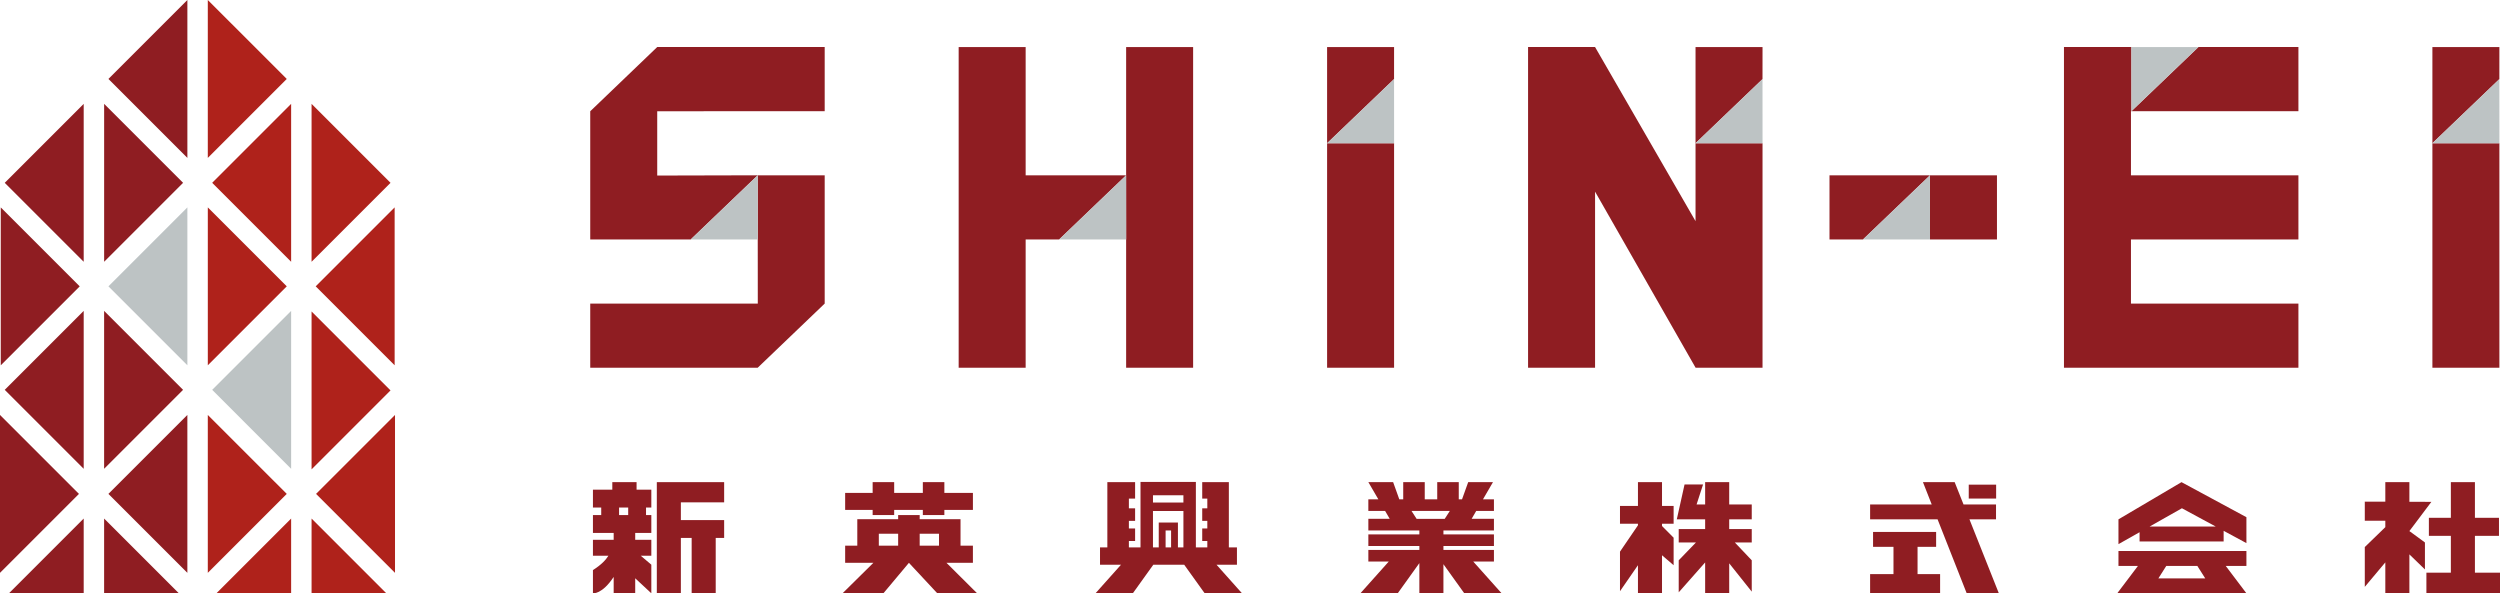 <?xml version="1.0" encoding="utf-8"?>
<!-- Generator: Adobe Illustrator 15.1.0, SVG Export Plug-In . SVG Version: 6.00 Build 0)  -->
<!DOCTYPE svg PUBLIC "-//W3C//DTD SVG 1.1//EN" "http://www.w3.org/Graphics/SVG/1.1/DTD/svg11.dtd">
<svg version="1.1" id="レイヤー_1" xmlns="http://www.w3.org/2000/svg" xmlns:xlink="http://www.w3.org/1999/xlink" x="0px"
	 y="0px" width="349.931px" height="83.045px" viewBox="245.475 255.231 349.931 83.045"
	 enable-background="new 245.475 255.231 349.931 83.045" xml:space="preserve">
<polygon fill="#8F1D22" points="245.581,284.263 256.633,295.314 245.581,306.365 "/>
<polygon fill="#8F1D22" points="257.19,320.852 246.139,309.799 257.19,298.748 "/>
<polygon fill="#8F1D22" points="260.048,298.746 271.099,309.798 260.048,320.849 "/>
<polygon fill="#8F1D22" points="245.475,313.312 256.526,324.362 245.475,335.413 "/>
<polygon fill="#8F1D22" points="260.051,269.77 271.102,280.821 260.051,291.872 "/>
<polygon fill="#8F1D22" points="257.19,269.77 246.139,280.821 257.19,291.872 "/>
<polygon fill="#BDC3C4" points="271.703,306.362 260.652,295.31 271.703,284.259 "/>
<polygon fill="#AF221B" points="274.563,284.26 285.614,295.311 274.563,306.362 "/>
<polygon fill="#8F1D22" points="271.703,277.334 260.652,266.282 271.703,255.23 "/>
<polygon fill="#AF221B" points="274.561,255.231 285.613,266.283 274.561,277.334 "/>
<polygon fill="#BDC3C4" points="286.226,320.852 275.175,309.799 286.226,298.748 "/>
<polygon fill="#AF221B" points="289.086,298.826 300.137,309.877 289.086,320.929 "/>
<polygon fill="#AF221B" points="300.765,335.413 289.714,324.361 300.765,313.311 "/>
<polygon fill="#AF221B" points="300.714,306.362 289.664,295.31 300.714,284.259 "/>
<polygon fill="#8F1D22" points="271.701,335.413 260.65,324.361 271.701,313.311 "/>
<polygon fill="#AF221B" points="274.561,313.312 285.613,324.362 274.561,335.413 "/>
<polygon fill="#AF221B" points="286.226,291.872 275.175,280.82 286.226,269.769 "/>
<polygon fill="#AF221B" points="289.086,291.872 300.137,280.82 289.086,269.769 "/>
<polygon fill="#8F1D22" points="246.139,338.864 257.19,338.864 257.19,327.812 "/>
<polygon fill="#8F1D22" points="260.048,338.864 271.099,338.864 260.048,327.812 "/>
<polygon fill="#AF221B" points="275.175,338.864 286.226,338.864 286.226,327.812 "/>
<polygon fill="#AF221B" points="289.086,338.864 300.137,338.864 289.086,327.812 "/>
<polygon fill="#8F1D22" points="585.8,325.477 582.722,325.466 582.722,322.717 579.354,322.717 579.354,325.454 576.481,325.446 
	576.481,328.115 579.354,328.115 579.354,329.018 576.481,331.802 576.481,337.374 579.354,333.947 579.354,338.276 
	582.722,338.276 582.722,332.827 584.899,334.938 584.899,331.162 582.722,329.568 "/>
<polygon fill="#8F1D22" points="591.895,335.39 591.895,330.235 595.262,330.235 595.262,327.709 591.895,327.709 591.895,322.718 
	588.527,322.718 588.527,327.709 585.451,327.709 585.451,330.235 588.527,330.235 588.527,335.39 585.105,335.39 585.105,338.276 
	588.527,338.276 591.895,338.276 595.406,338.276 595.406,335.39 "/>
<path fill="#8F1D22" d="M542.001,334.444h2.726l-2.898,3.832h4.247h0.194h9.201h1.872h2.568l-2.897-3.832h2.897v-2.085h-17.91
	V334.444L542.001,334.444z M554.149,336.19h-6.561l1.105-1.746h4.349L554.149,336.19z"/>
<path fill="#8F1D22" d="M542.001,327.924v3.473l2.955-1.671v1.293h11.767v-1.49l3.188,1.723v-3.629l-9.086-4.905L542.001,327.924z
	 M555.621,328.934h-9.265l4.527-2.561L555.621,328.934z"/>
<polygon fill="#8F1D22" points="513.879,331.773 516.479,331.773 516.479,329.688 507.652,329.688 507.652,331.773 510.511,331.773 
	510.511,335.591 507.239,335.591 507.239,338.275 510.511,338.275 513.879,338.275 517.037,338.275 517.037,335.591 
	513.879,335.591 "/>
<polygon fill="#8F1D22" points="524.863,327.925 524.863,325.839 520.314,325.839 519.074,322.717 514.634,322.717 515.862,325.839 
	507.239,325.839 507.239,327.925 516.683,327.925 520.759,338.275 525.258,338.275 521.144,327.925 "/>
<rect x="521.045" y="323.069" fill="#8F1D22" width="3.834" height="1.946"/>
<polygon fill="#8F1D22" points="478.11,322.716 474.743,322.716 474.743,326.045 472.228,326.045 472.228,328.54 474.743,328.54 
	474.743,328.759 472.228,332.448 472.228,337.985 474.743,334.345 474.743,338.275 478.11,338.275 478.11,332.95 479.736,334.347 
	479.736,330.494 478.11,328.859 478.11,328.54 479.736,328.54 479.736,326.045 478.11,326.045 "/>
<polygon fill="#8F1D22" points="487.516,322.716 484.148,322.716 484.148,325.839 482.95,325.839 483.857,323.045 481.265,323.045 
	480.181,327.924 481.438,327.924 482.504,327.924 484.148,327.924 484.148,329.282 480.449,329.282 480.449,331.161 
	482.861,331.161 480.449,333.658 480.449,338.14 484.148,333.956 484.148,338.275 487.516,338.275 487.516,334.081 490.671,338.043 
	490.671,333.658 488.304,331.161 490.671,331.161 490.671,329.282 487.516,329.282 487.516,327.924 490.671,327.924 
	490.671,325.839 487.516,325.839 "/>
<path fill="#8F1D22" d="M454.585,333.834v-1.626h-7.069v-0.554h7.069v-1.625h-7.069v-0.551h7.069v-1.626h-3.122l0.642-1.104h2.48
	v-1.626h-1.534l1.401-2.408h-3.468l-0.865,2.408h-0.457v-2.408h-3.014v2.408H444.9v-2.408h-3.013v2.408h-0.549l-0.864-2.408h-3.469
	l1.401,2.408h-1.401v1.626h2.348l0.643,1.104h-2.989v1.626h7.141v0.551h-7.141v1.625h7.141v0.554h-7.141v1.626h2.854l-3.966,4.438
	h5.225l3.027-4.222v4.222h3.368v-4.07l2.918,4.07h5.225l-3.966-4.438H454.585z M443.048,326.751h5.362l-0.712,1.103h-3.938
	L443.048,326.751z"/>
<path fill="#8F1D22" d="M418.613,334.278v-2.429h-1.133v-9.133h-2.305h-0.709h-0.713v2.305h0.713v1.362h-0.713v1.756h0.713v1.063
	h-0.713v1.757h0.713v0.89h-1.602v-5.097v-1.18v-1.023v-1.862h-1.744h-6.005v0.029v1.833v1.023v1.18v5.097h-1.627v-0.89h0.871v-1.757
	h-0.871v-1.063h0.871v-1.756h-0.871v-1.362h0.871v-2.305h-0.871h-0.552h-2.462v9.133h-1.027v2.429h2.938l-3.571,3.998h5.226
	l2.866-3.998h4.326l2.867,3.998h5.224l-3.569-3.998H418.613z M406.86,324.55h4.26v1.022h-4.26V324.55z M406.86,326.753h4.261v5.097
	h-0.768v-2.368v-1.115h-0.958h-0.768h-0.959v1.115v2.368h-0.809V326.753L406.86,326.753z M409.395,331.85h-0.768v-2.368h0.768
	V331.85z"/>
<polygon fill="#8F1D22" points="367.621,327.323 370.635,327.323 370.635,326.604 374.646,326.604 374.646,327.323 377.66,327.323 
	377.66,326.604 381.656,326.604 381.656,324.224 377.66,324.224 377.66,322.716 374.646,322.716 374.646,324.224 370.635,324.224 
	370.635,322.716 367.621,322.716 367.621,324.224 363.773,324.224 363.773,326.604 367.621,326.604 "/>
<path fill="#8F1D22" d="M379.923,334.011h1.732v-2.401h-1.732v-1.667v-2.039h-3.013h-2.705v-0.58h-3.014v0.58h-2.705h-3.013v2.039
	v1.667h-1.7v2.401h1.7h2.251l-4.318,4.264h5.721l3.571-4.264l3.974,4.264l5.574,0.003l-4.29-4.267H379.923z M376.91,331.609h-2.705
	v-1.667h2.705V331.609z M368.486,329.942h2.705v1.667h-2.705V329.942z"/>
<polygon fill="#8F1D22" points="337.411,322.718 337.411,325.545 337.411,328.029 337.411,330.526 337.411,338.276 340.777,338.276 
	340.777,330.526 342.288,330.526 342.288,338.276 345.655,338.276 345.655,330.526 346.836,330.526 346.836,328.029 
	340.777,328.029 340.777,325.545 346.836,325.545 346.836,322.718 340.777,322.718 "/>
<path fill="#8F1D22" d="M334.578,322.717h-3.396v1.057h-2.712v2.495h1.16v1.057h-1.16v2.497h2.902v0.965h-2.902v2.231h2.166
	c-0.349,0.568-0.99,1.267-2.166,2.007v3.251c0,0,1.277,0.175,2.902-2.293v2.293h3.015v-2.104l2.256,2.104v-4.007l-1.481-1.251h1.481
	v-2.231h-2.256v-0.965h2.256v-2.497h-0.742v-1.057h0.742v-2.495h-2.065V322.717L334.578,322.717z M333.405,327.324h-1.277v-1.057
	h1.277V327.324z"/>
<path fill="#8F1D22" d="M351.539,288.748l-0.006-8.979h9.376v17.955l-9.376,8.977h-23.441v-8.976l23.453-0.001L351.539,288.748
	L351.539,288.748z M360.909,270.793v-8.979h-23.441l-9.376,8.991v17.942h14.064l9.377-8.979l-14.065,0.035v-9L360.909,270.793z"/>
<path fill="#8F1D22" d="M403.1,279.771l-9.376,8.979h-4.686v17.954l-9.377-0.004v-44.884h9.377v17.955H403.1L403.1,279.771z
	 M403.103,261.815v17.955H403.1l0.006,8.979h-0.003v17.954h9.376v-44.888H403.103L403.103,261.815z"/>
<path fill="#8F1D22" d="M440.605,266.303l-9.373,8.977v-13.464h9.376L440.605,266.303z M431.232,306.702h9.376v-31.422h-9.376
	V306.702z"/>
<path fill="#8F1D22" d="M492.177,266.303l-9.373,8.977v-13.465h9.377L492.177,266.303z M482.803,275.281v10.906l-14.064-24.373
	h-9.377v44.889h9.378v-24.647l14.072,24.647h9.368v-31.421L482.803,275.281L482.803,275.281z"/>
<path fill="#8F1D22" d="M515.617,279.771l-9.376,8.979h-4.687v-8.979H515.617z M515.617,279.771l0.006,8.979h9.372v-8.979H515.617z"
	/>
<path fill="#8F1D22" d="M543.818,270.793l9.376-8.979h13.996v8.979H543.818z M543.818,270.793l-0.006-8.979h-9.439v44.888h32.817
	v-8.977h-23.439v-8.978h23.439v-8.979h-23.439v-8.978h0.067V270.793z"/>
<path fill="#8F1D22" d="M595.317,266.303l-9.374,8.977v-13.464h9.377L595.317,266.303z M585.943,306.702h9.377v-31.422h-9.377
	V306.702z"/>
<polygon fill="#BDC3C4" points="342.156,288.748 351.539,288.748 351.532,279.77 "/>
<polygon fill="#BDC3C4" points="393.724,288.748 403.105,288.748 403.1,279.77 "/>
<polygon fill="#BDC3C4" points="431.229,275.281 440.612,275.281 440.605,266.303 "/>
<polygon fill="#BDC3C4" points="585.94,275.281 595.323,275.281 595.316,266.303 "/>
<polygon fill="#BDC3C4" points="482.801,275.281 492.183,275.281 492.177,266.303 "/>
<polygon fill="#BDC3C4" points="506.241,288.748 515.623,288.748 515.617,279.77 "/>
<polygon fill="#BDC3C4" points="553.194,261.815 543.812,261.815 543.818,270.793 "/>
</svg>
